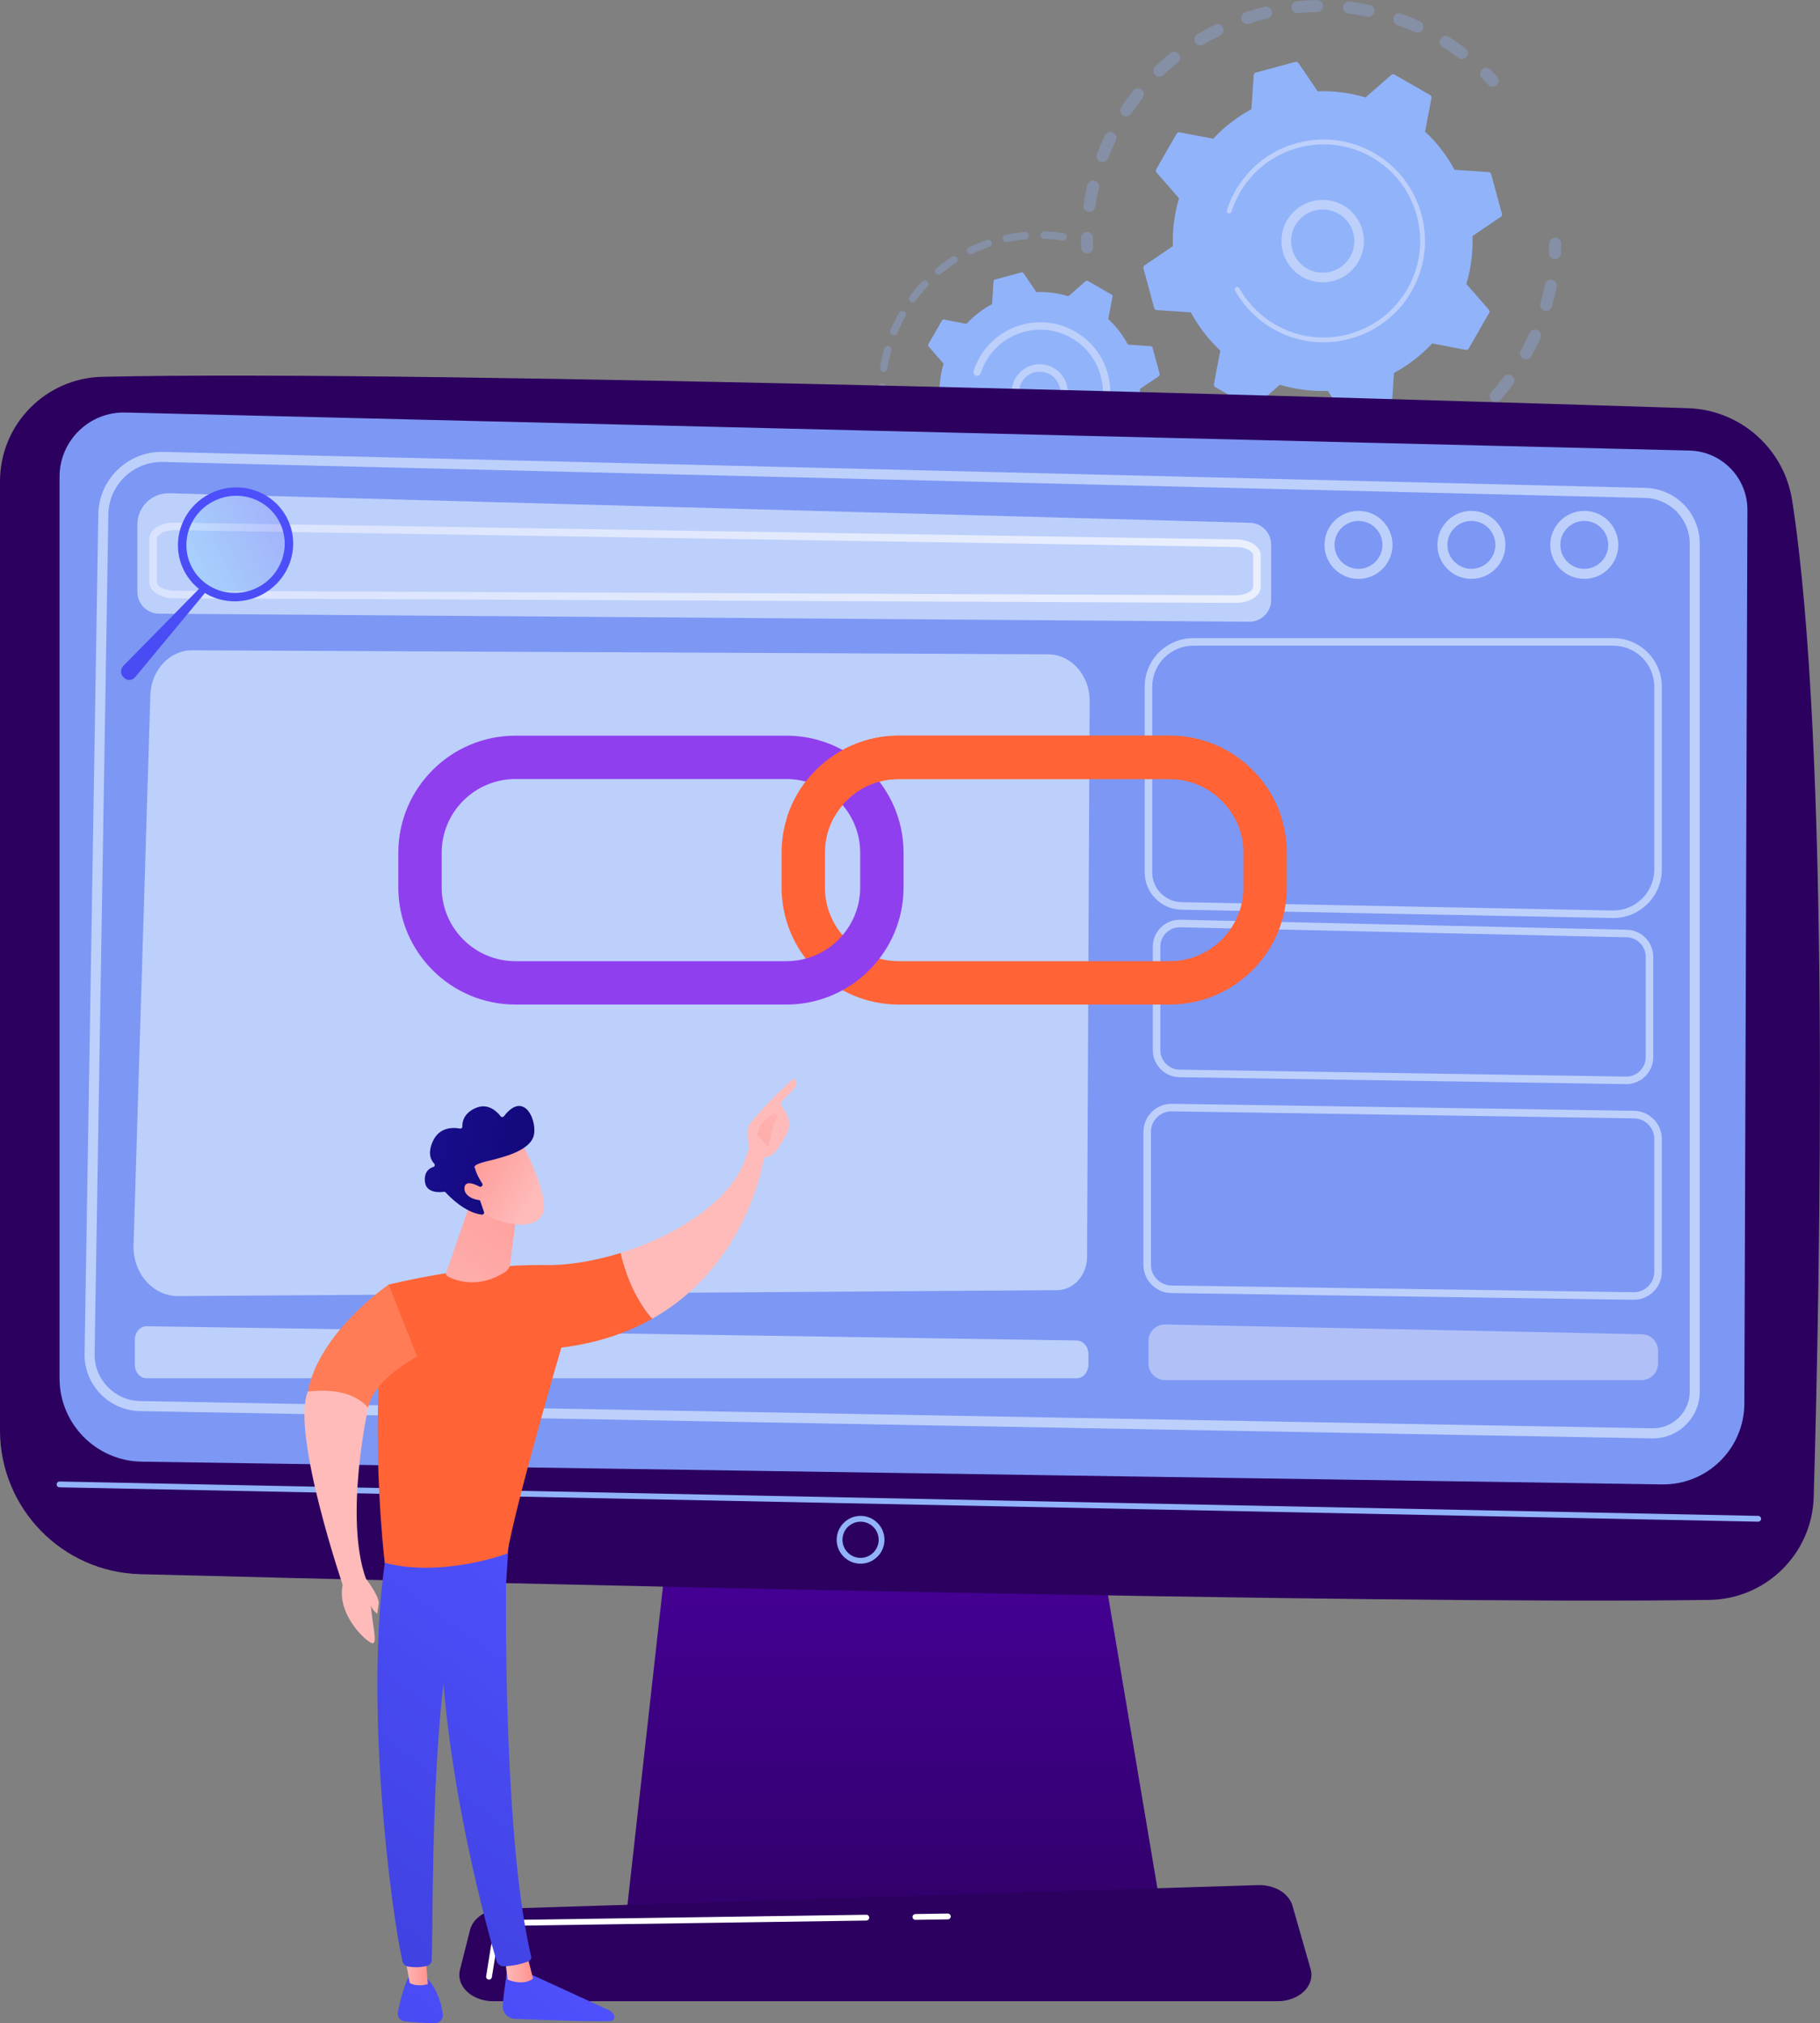 <svg xmlns="http://www.w3.org/2000/svg" width="2462" height="2737" viewBox="0 0 2462 2737" fill="none"><rect x="0" y="0" width="2462" height="2737" fill="#808080" stroke="none"/><g opacity="0.3"><path d="M1570.41 556.11C1573.39 552.749 1578.53 552.445 1581.89 555.428C1588.42 561.222 1595.3 566.82 1602.33 572.065C1605.89 574.719 1606.65 579.727 1604.08 583.32C1604.05 583.363 1604.02 583.405 1603.99 583.449C1601.3 587.05 1596.21 587.791 1592.6 585.105C1585.2 579.584 1577.96 573.692 1571.09 567.591C1567.95 564.803 1567.48 560.122 1569.87 556.78C1570.04 556.55 1570.22 556.325 1570.41 556.11ZM1638.31 595.245C1645.99 599.48 1653.93 603.427 1661.9 606.978C1666 608.804 1667.85 613.613 1666.02 617.717C1664.17 621.83 1659.38 623.665 1655.28 621.837C1646.89 618.101 1638.54 613.948 1630.46 609.493C1626.53 607.324 1625.1 602.375 1627.26 598.441C1627.42 598.155 1627.59 597.882 1627.78 597.624C1630.15 594.319 1634.67 593.233 1638.31 595.245ZM1702.1 621.622C1710.5 624.035 1719.12 626.112 1727.7 627.794C1732.11 628.658 1734.98 632.933 1734.12 637.341C1733.25 641.744 1728.98 644.62 1724.57 643.759C1715.53 641.987 1706.46 639.8 1697.61 637.259C1693.29 636.02 1690.8 631.514 1692.03 627.196C1692.3 626.276 1692.71 625.438 1693.24 624.702C1695.19 621.984 1698.7 620.647 1702.1 621.622ZM1770.18 633.072C1778.92 633.546 1787.79 633.644 1796.53 633.368C1801.02 633.227 1804.78 636.753 1804.92 641.241C1805.06 645.731 1801.53 649.482 1797.04 649.628C1787.84 649.918 1778.51 649.813 1769.3 649.318C1764.82 649.075 1761.38 645.242 1761.62 640.757C1761.71 639.152 1762.25 637.681 1763.13 636.464C1764.69 634.28 1767.3 632.918 1770.18 633.072ZM1839.12 629.068C1847.72 627.591 1856.39 625.726 1864.88 623.518C1869.23 622.389 1873.67 624.998 1874.8 629.345C1875.93 633.695 1873.32 638.136 1868.97 639.262C1860.05 641.583 1850.92 643.547 1841.86 645.1C1837.44 645.86 1833.23 642.887 1832.47 638.458C1832.09 636.227 1832.66 634.052 1833.88 632.346C1835.08 630.669 1836.92 629.445 1839.12 629.068ZM1905.45 609.912C1913.53 606.564 1921.57 602.826 1929.34 598.803C1933.33 596.738 1938.24 598.298 1940.3 602.285C1942.37 606.275 1940.81 611.182 1936.82 613.25C1928.64 617.485 1920.18 621.418 1911.67 624.942C1907.52 626.66 1902.77 624.691 1901.05 620.54C1899.93 617.844 1900.37 614.893 1901.95 612.683C1902.81 611.491 1903.99 610.514 1905.45 609.912ZM2099.48 378.43C2103.89 379.3 2106.76 383.579 2105.89 387.987C2104.1 397.015 2101.9 406.088 2099.33 414.95C2098.09 419.266 2093.58 421.753 2089.26 420.504C2084.95 419.258 2082.46 414.748 2083.71 410.433C2086.14 402.018 2088.23 393.403 2089.93 384.83C2090.16 383.654 2090.63 382.589 2091.29 381.673C2093.09 379.16 2096.25 377.79 2099.48 378.43ZM1965.85 576.549C1972.98 571.49 1979.97 566.06 1986.64 560.406C1990.07 557.502 1995.21 557.926 1998.11 561.353C2001.02 564.782 2000.57 569.898 1997.16 572.818C1990.14 578.77 1982.77 584.49 1975.26 589.817C1971.59 592.416 1966.52 591.553 1963.92 587.889C1961.85 584.983 1961.97 581.187 1963.94 578.445C1964.45 577.73 1965.09 577.088 1965.85 576.549ZM2079.73 446.513C2083.83 448.348 2085.66 453.161 2083.83 457.262C2080.07 465.659 2075.89 474.006 2071.43 482.071C2069.27 486.014 2064.3 487.42 2060.37 485.246C2056.44 483.07 2055.02 478.12 2057.19 474.189C2061.44 466.525 2065.41 458.593 2068.98 450.611C2069.21 450.102 2069.48 449.629 2069.8 449.193C2072 446.114 2076.14 444.905 2079.73 446.513ZM2017.26 530.534C2023.08 524.011 2028.69 517.151 2033.94 510.141C2036.63 506.543 2041.73 505.811 2045.32 508.504C2048.87 511.162 2049.63 516.162 2047.06 519.749C2047.03 519.796 2046.99 519.843 2046.96 519.888C2041.43 527.27 2035.53 534.493 2029.41 541.359C2026.42 544.711 2021.28 545.007 2017.92 542.018C2014.79 539.227 2014.33 534.554 2016.72 531.217C2016.89 530.983 2017.07 530.755 2017.26 530.534Z" fill="#91B3FA"></path><path d="M2097.25 324.872C2096.32 326.174 2095.76 327.764 2095.74 329.488C2095.68 333.682 2095.53 337.943 2095.3 342.157C2095.06 346.641 2098.49 350.479 2102.98 350.723C2107.46 350.97 2111.31 347.534 2111.54 343.045C2111.79 338.613 2111.94 334.132 2112 329.718C2112.07 325.227 2108.48 321.533 2103.99 321.47C2101.22 321.43 2098.75 322.779 2097.25 324.872Z" fill="#91B3FA"></path></g><g opacity="0.3"><path d="M2003.63 95.236C2001.34 98.427 2001.64 102.894 2004.52 105.746C2007.5 108.696 2010.47 111.759 2013.34 114.848C2016.4 118.139 2021.55 118.326 2024.84 115.267C2028.14 112.195 2028.32 107.06 2025.26 103.771C2022.23 100.519 2019.11 97.293 2015.97 94.186C2012.78 91.025 2007.63 91.051 2004.47 94.242C2004.16 94.555 2003.88 94.889 2003.63 95.236Z" fill="#91B3FA"></path><path d="M1532.84 122.602C1535.63 119.083 1540.75 118.493 1544.27 121.287C1547.79 124.079 1548.37 129.187 1545.59 132.714C1540.27 139.414 1535.16 146.445 1530.33 153.688C1527.86 157.416 1522.78 158.434 1519.05 155.942C1515.31 153.45 1514.3 148.4 1516.79 144.661C1518.88 141.523 1521.02 138.431 1523.2 135.389C1526.31 131.048 1529.55 126.745 1532.84 122.602ZM1505.63 179.366C1509.67 181.329 1511.35 186.196 1509.39 190.235C1505.62 197.993 1502.14 205.992 1499.04 214.013C1497.44 218.204 1492.71 220.29 1488.52 218.672C1484.33 217.055 1482.25 212.345 1483.87 208.156C1487.13 199.71 1490.79 191.288 1494.76 183.127C1494.97 182.704 1495.2 182.305 1495.47 181.936C1497.73 178.773 1502.01 177.608 1505.63 179.366ZM1562.71 89.847C1569.25 83.593 1576.14 77.532 1583.21 71.837C1586.71 69.018 1591.83 69.568 1594.65 73.066C1597.47 76.563 1596.91 81.679 1593.42 84.504C1586.71 89.912 1580.16 95.665 1573.95 101.605C1570.7 104.709 1565.55 104.595 1562.45 101.347C1559.7 98.475 1559.48 94.114 1561.71 90.996C1562 90.591 1562.33 90.205 1562.71 89.847ZM1480.55 244.462C1484.92 245.49 1487.64 249.869 1486.61 254.241C1484.63 262.623 1483 271.19 1481.74 279.702C1481.09 284.15 1476.96 287.218 1472.51 286.561C1468.07 285.906 1465 281.773 1465.65 277.33C1466.97 268.365 1468.7 259.343 1470.77 250.517C1471.02 249.451 1471.47 248.482 1472.07 247.642C1473.93 245.044 1477.25 243.685 1480.55 244.462ZM1619.52 46.478C1627.28 41.819 1635.34 37.427 1643.48 33.423C1647.51 31.441 1652.39 33.101 1654.37 37.131C1656.35 41.164 1654.69 46.038 1650.66 48.02C1642.92 51.825 1635.27 55.996 1627.91 60.421C1624.05 62.735 1619.06 61.49 1616.74 57.639C1615.02 54.77 1615.27 51.265 1617.1 48.708C1617.73 47.832 1618.54 47.067 1619.52 46.478ZM1684.48 16.621C1693.08 13.762 1701.9 11.233 1710.7 9.103C1715.07 8.048 1719.47 10.73 1720.52 15.097C1721.58 19.47 1718.9 23.864 1714.53 24.915C1706.17 26.939 1697.78 29.342 1689.61 32.058C1685.34 33.475 1680.74 31.167 1679.32 26.904C1678.47 24.335 1678.97 21.642 1680.44 19.598C1681.4 18.249 1682.78 17.183 1684.48 16.621ZM1754.4 1.628C1763.42 0.71 1772.59 0.163 1781.64 0.001C1786.13 -0.079 1789.83 3.497 1789.91 7.988C1790 12.486 1786.42 16.186 1781.93 16.266C1773.33 16.418 1764.62 16.94 1756.04 17.813C1751.57 18.268 1747.58 15.013 1747.13 10.545C1746.92 8.492 1747.49 6.541 1748.6 4.986C1749.92 3.155 1751.98 1.874 1754.4 1.628ZM1825.92 2.244C1834.93 3.321 1843.99 4.796 1852.87 6.629C1857.27 7.537 1860.1 11.84 1859.19 16.241C1858.28 20.633 1853.97 23.468 1849.58 22.559C1841.15 20.819 1832.54 19.419 1823.99 18.396C1819.53 17.862 1816.34 13.815 1816.88 9.355C1817.05 7.946 1817.57 6.666 1818.34 5.589C1820.01 3.256 1822.87 1.88 1825.92 2.244ZM1895.6 18.571C1904.12 21.599 1912.63 25.034 1920.9 28.779C1924.99 30.634 1926.8 35.456 1924.95 39.547C1923.09 43.625 1918.27 45.452 1914.18 43.597C1906.33 40.038 1898.25 36.778 1890.15 33.899C1885.92 32.397 1883.7 27.745 1885.21 23.513C1885.47 22.776 1885.83 22.099 1886.26 21.493C1888.32 18.621 1892.1 17.329 1895.6 18.571ZM1959.92 49.765C1965.57 53.311 1971.18 57.076 1976.59 60.953C1978.55 62.358 1980.48 63.778 1982.4 65.218C1986 67.912 1986.83 73.018 1984.03 76.604C1981.34 80.199 1976.24 80.928 1972.64 78.232C1970.82 76.865 1968.97 75.511 1967.11 74.177C1961.97 70.491 1956.64 66.913 1951.27 63.541C1947.47 61.153 1946.32 56.132 1948.71 52.328C1948.8 52.186 1948.89 52.045 1948.99 51.909C1951.47 48.442 1956.26 47.465 1959.92 49.765Z" fill="#91B3FA"></path><path d="M1463.72 317.087C1462.78 318.402 1462.22 320.007 1462.2 321.744C1462.16 326.148 1462.22 330.635 1462.36 335.082C1462.5 339.573 1466.26 343.095 1470.75 342.95C1475.24 342.804 1478.77 339.053 1478.62 334.559C1478.48 330.335 1478.43 326.072 1478.47 321.891C1478.51 317.401 1474.91 313.725 1470.41 313.684C1467.66 313.661 1465.21 315.007 1463.72 317.087Z" fill="#91B3FA"></path></g><path d="M1561.32 416.679C1561.75 418.245 1563.12 419.368 1564.74 419.477L1610.9 422.594C1621.16 441.611 1634.53 459.129 1650.78 474.3L1642.11 519.719C1641.81 521.312 1642.55 522.923 1643.95 523.73L1692.1 551.342C1693.5 552.15 1695.27 551.975 1696.49 550.908L1731.31 520.488C1752.62 526.86 1774.49 529.552 1796.08 528.805L1822.08 567.078C1823 568.419 1824.66 569.035 1826.22 568.611L1879.79 554.094C1881.36 553.67 1882.48 552.299 1882.59 550.68L1885.7 504.516C1904.72 494.257 1922.24 480.892 1937.41 464.633L1982.83 473.306C1984.42 473.61 1986.03 472.871 1986.84 471.463L2014.45 423.319C2015.26 421.912 2015.09 420.148 2014.02 418.927L1983.6 384.102C1989.97 362.798 1992.66 340.928 1991.91 319.333L2030.19 293.333C2031.53 292.422 2032.15 290.76 2031.72 289.194L2017.2 235.626C2016.78 234.061 2015.41 232.937 2013.79 232.828L1967.63 229.712C1957.37 210.694 1944 193.177 1927.74 178.006L1936.42 132.587C1936.72 130.994 1935.98 129.383 1934.58 128.576L1886.43 100.963C1885.02 100.156 1883.26 100.331 1882.04 101.398L1847.21 131.818C1825.91 125.446 1804.04 122.754 1782.45 123.501L1756.45 85.228C1755.53 83.886 1753.87 83.271 1752.31 83.695L1698.74 98.213C1697.17 98.637 1696.05 100.008 1695.94 101.626L1692.83 147.791C1673.81 158.05 1656.29 171.416 1641.12 187.673L1595.7 179C1594.11 178.697 1592.5 179.436 1591.69 180.843L1564.08 228.987C1563.27 230.394 1563.44 232.158 1564.51 233.379L1594.93 268.203C1588.56 289.507 1585.87 311.377 1586.62 332.972L1548.34 358.972C1547 359.883 1546.38 361.546 1546.81 363.111L1561.32 416.679Z" fill="#91B3FA"></path><path d="M1749.14 287.396C1770.51 265.271 1805.89 264.654 1828.02 286.026C1838.74 296.378 1844.79 310.285 1845.05 325.184C1845.31 340.08 1839.75 354.19 1829.39 364.908C1808.02 387.033 1772.64 387.65 1750.51 366.278C1730.38 346.835 1728.05 315.794 1743.89 293.688C1745.46 291.497 1747.21 289.391 1749.14 287.396ZM1832.03 325.409C1831.83 313.985 1827.2 303.324 1818.98 295.385C1802.02 279.002 1774.88 279.472 1758.5 296.437C1742.1 313.401 1742.59 340.534 1759.55 356.92C1776.51 373.303 1803.65 372.833 1820.03 355.869C1821.52 354.33 1822.87 352.703 1824.09 350.996C1829.41 343.581 1832.19 334.694 1832.03 325.409Z" fill="#BDD0FB"></path><path d="M1679.06 245.835C1676.34 249.632 1673.79 253.587 1671.43 257.694C1670.69 258.986 1669.97 260.291 1669.27 261.607C1665.82 268.096 1662.89 274.85 1660.53 281.763C1660.5 281.857 1660.47 281.951 1660.44 282.045C1660.35 282.313 1660.26 282.58 1660.17 282.85C1659.99 283.372 1659.83 283.896 1659.66 284.419C1659.22 285.796 1659.74 287.25 1660.86 288.051C1661.13 288.245 1661.44 288.401 1661.77 288.507C1663.48 289.053 1665.31 288.102 1665.86 286.394C1668.66 277.584 1672.44 269.018 1677.08 260.933C1700.11 220.764 1741.38 197.462 1784.53 195.444C1808.52 194.319 1833.1 199.782 1855.44 212.596C1859.35 214.842 1863.13 217.27 1866.75 219.865C1891.12 237.329 1908.59 262.434 1916.54 291.761C1925.67 325.448 1921.14 360.675 1903.77 390.95C1867.9 453.473 1787.91 475.132 1725.42 439.287C1721.56 437.077 1717.84 434.68 1714.25 432.108C1698.71 420.967 1685.77 406.549 1676.43 389.842C1676.19 389.41 1675.86 389.056 1675.48 388.786C1674.49 388.075 1673.14 387.954 1672 388.591C1670.43 389.474 1669.87 391.448 1670.75 393.02C1680.56 410.559 1694.14 425.699 1710.46 437.395C1714.22 440.094 1718.13 442.61 1722.18 444.931C1787.79 482.566 1871.8 459.78 1909.42 394.188C1927.65 362.404 1932.41 325.424 1922.82 290.059C1914.48 259.27 1896.13 232.916 1870.55 214.581C1866.75 211.857 1862.79 209.309 1858.68 206.95C1826.89 188.72 1789.91 183.959 1754.55 193.543C1723.75 201.889 1697.39 220.245 1679.06 245.835Z" fill="#BDD0FB"></path><g opacity="0.3"><path d="M1233.97 657.573C1232.7 659.34 1232.69 661.793 1234.1 663.592C1236.72 666.952 1239.49 670.279 1242.32 673.478C1244.15 675.557 1247.32 675.754 1249.41 673.917C1251.5 672.086 1251.68 668.905 1249.85 666.826C1247.15 663.778 1244.52 660.607 1242.01 657.401C1240.3 655.216 1237.15 654.831 1234.96 656.537C1234.57 656.842 1234.24 657.192 1233.97 657.573Z" fill="#91B3FA"></path><path d="M1260.79 685.299C1262.63 683.221 1265.8 683.023 1267.88 684.861C1273.13 689.495 1278.68 693.914 1284.37 697.991C1285.57 698.851 1286.78 699.7 1288.01 700.54C1290.3 702.108 1290.88 705.235 1289.31 707.524C1287.75 709.629 1284.62 710.395 1282.33 708.828C1281.04 707.948 1279.77 707.059 1278.52 706.159C1272.55 701.884 1266.73 697.251 1261.23 692.39C1259.28 690.671 1258.98 687.773 1260.47 685.704C1260.57 685.566 1260.68 685.432 1260.79 685.299ZM1309.9 713.653C1317.43 717.564 1325.28 721.045 1333.21 723.994C1335.82 724.962 1337.14 727.85 1336.17 730.453C1335.21 733.039 1332.32 734.38 1329.71 733.412C1321.4 730.322 1313.17 726.674 1305.27 722.571C1302.81 721.292 1301.85 718.26 1303.12 715.795C1303.24 715.58 1303.37 715.374 1303.5 715.18C1304.94 713.182 1307.65 712.489 1309.9 713.653ZM1357.64 731.373C1365.89 733.317 1374.35 734.76 1382.79 735.668C1385.55 735.965 1387.54 738.443 1387.25 741.199C1386.95 743.966 1384.48 745.956 1381.71 745.658C1372.87 744.708 1363.99 743.189 1355.34 741.154C1352.64 740.517 1350.96 737.812 1351.6 735.112C1351.75 734.455 1352.03 733.857 1352.4 733.339C1353.55 731.734 1355.6 730.894 1357.64 731.373ZM1408.28 736.821C1416.77 736.681 1425.33 736.012 1433.7 734.831C1436.46 734.445 1439 736.359 1439.38 739.106C1439.76 741.847 1437.86 744.393 1435.11 744.782C1426.32 746.02 1417.35 746.721 1408.44 746.868C1405.67 746.915 1403.38 744.699 1403.33 741.926C1403.32 740.808 1403.67 739.769 1404.27 738.923C1405.17 737.673 1406.62 736.849 1408.28 736.821ZM1458.71 729.742C1466.91 727.543 1475.04 724.815 1482.89 721.637C1485.46 720.596 1488.39 721.838 1489.44 724.41C1490.48 726.982 1489.24 729.913 1486.66 730.951C1478.43 734.283 1469.9 737.14 1461.32 739.449C1458.64 740.166 1455.88 738.578 1455.16 735.9C1454.76 734.386 1455.08 732.848 1455.93 731.668C1456.58 730.757 1457.54 730.057 1458.71 729.742ZM1505.9 710.636C1513.3 706.513 1520.52 701.889 1527.35 696.888C1529.59 695.249 1532.73 695.735 1534.37 697.973C1536.01 700.211 1535.53 703.345 1533.29 704.996C1526.13 710.24 1518.55 715.091 1510.78 719.416C1508.36 720.762 1505.3 719.893 1503.95 717.47C1502.97 715.715 1503.16 713.627 1504.26 712.097C1504.67 711.514 1505.22 711.008 1505.9 710.636ZM1546.96 680.581C1553.11 674.785 1558.98 668.524 1564.4 661.969C1566.17 659.834 1569.33 659.534 1571.47 661.304C1573.61 663.07 1573.88 666.209 1572.14 668.38C1566.45 675.247 1560.3 681.812 1553.85 687.892C1551.83 689.794 1548.65 689.7 1546.75 687.682C1545.07 685.907 1544.95 683.229 1546.32 681.315C1546.5 681.056 1546.72 680.809 1546.96 680.581ZM1598.51 616.68C1601.02 617.877 1602.07 620.873 1600.88 623.378C1597.56 630.308 1593.82 637.176 1589.75 643.773C1589.13 644.779 1588.51 645.771 1587.88 646.761C1586.46 649.13 1583.27 649.782 1580.94 648.279C1578.6 646.782 1577.92 643.677 1579.41 641.338C1580.01 640.413 1580.6 639.478 1581.18 638.518C1585.08 632.205 1588.65 625.654 1591.81 619.046C1591.94 618.773 1592.09 618.518 1592.26 618.282C1593.66 616.337 1596.28 615.614 1598.51 616.68Z" fill="#91B3FA"></path></g><g opacity="0.3"><path d="M1230.45 401.074C1235.64 394.023 1241.31 387.231 1247.29 380.877C1249.2 378.861 1252.38 378.763 1254.4 380.667C1256.42 382.571 1256.48 385.746 1254.61 387.77C1248.9 393.826 1243.49 400.307 1238.54 407.034C1236.9 409.269 1233.75 409.745 1231.52 408.101C1229.3 406.468 1228.81 403.36 1230.41 401.13C1230.42 401.112 1230.44 401.092 1230.45 401.074ZM1223 421.266C1225.41 422.631 1226.26 425.697 1224.9 428.11C1220.79 435.376 1217.08 442.962 1213.87 450.663C1212.81 453.206 1209.87 454.437 1207.3 453.366C1204.74 452.3 1203.53 449.362 1204.6 446.798C1207.96 438.729 1211.84 430.777 1216.15 423.165C1216.24 423.004 1216.34 422.853 1216.44 422.705C1217.92 420.648 1220.74 419.988 1223 421.266ZM1266.48 362.864C1273.23 357.274 1280.37 352.047 1287.71 347.332C1290.05 345.833 1293.16 346.512 1294.66 348.845C1296.16 351.179 1295.48 354.275 1293.15 355.787C1286.14 360.284 1279.33 365.268 1272.89 370.599C1270.75 372.369 1267.59 372.071 1265.82 369.939C1264.33 368.142 1264.3 365.619 1265.6 363.808C1265.85 363.465 1266.14 363.147 1266.48 362.864ZM1202.18 468.185C1204.85 468.929 1206.41 471.701 1205.67 474.374C1203.42 482.413 1201.66 490.667 1200.41 498.914C1200 501.653 1197.44 503.543 1194.7 503.133C1191.95 502.718 1190.06 500.159 1190.48 497.415C1191.78 488.767 1193.64 480.106 1195.99 471.676C1196.15 471.093 1196.41 470.564 1196.74 470.099C1197.94 468.432 1200.09 467.604 1202.18 468.185ZM1310.66 334.505C1318.54 330.71 1326.73 327.358 1335.01 324.539C1337.63 323.645 1340.49 325.051 1341.38 327.677C1342.28 330.304 1340.88 333.16 1338.24 334.053C1330.35 336.738 1322.54 339.936 1315.03 343.559C1312.53 344.763 1309.53 343.715 1308.32 341.212C1307.49 339.501 1307.73 337.548 1308.76 336.102C1309.24 335.442 1309.88 334.884 1310.66 334.505ZM1360.37 317.57C1368.94 315.768 1377.69 314.471 1386.39 313.712C1389.15 313.471 1391.59 315.514 1391.83 318.278C1392.07 321.039 1390.03 323.479 1387.26 323.72C1378.97 324.445 1370.61 325.684 1362.44 327.404C1359.72 327.976 1357.06 326.236 1356.49 323.521C1356.18 322.087 1356.53 320.666 1357.32 319.559C1358.02 318.573 1359.09 317.839 1360.37 317.57ZM1412.7 313.022C1421.46 313.322 1430.28 314.166 1438.9 315.523C1441.64 315.956 1443.51 318.527 1443.08 321.268C1442.65 324.008 1440.08 325.877 1437.34 325.45C1429.11 324.153 1420.71 323.35 1412.36 323.068C1409.58 322.972 1407.41 320.647 1407.51 317.874C1407.54 316.844 1407.89 315.901 1408.44 315.124C1409.39 313.803 1410.95 312.963 1412.7 313.022Z" fill="#91B3FA"></path><path d="M1189.07 521.079C1188.51 521.867 1188.16 522.825 1188.13 523.867C1188.02 528.165 1188.03 532.486 1188.17 536.711C1188.26 539.483 1190.58 541.661 1193.35 541.572C1196.12 541.475 1198.29 539.161 1198.21 536.388C1198.08 532.359 1198.07 528.236 1198.18 524.134C1198.25 521.36 1196.06 519.051 1193.29 518.978C1191.56 518.935 1190.01 519.769 1189.07 521.079Z" fill="#91B3FA"></path></g><path d="M1253.97 591.328C1254.26 592.376 1255.17 593.128 1256.26 593.201L1287.15 595.287C1294.01 608.013 1302.96 619.734 1313.84 629.886L1308.03 660.279C1307.83 661.345 1308.33 662.423 1309.27 662.963L1341.48 681.439C1342.42 681.98 1343.6 681.863 1344.42 681.149L1367.72 660.793C1381.98 665.057 1396.61 666.859 1411.06 666.359L1428.46 691.969C1429.07 692.867 1430.18 693.278 1431.23 692.995L1467.08 683.281C1468.12 682.997 1468.88 682.08 1468.95 680.997L1471.04 650.106C1483.76 643.241 1495.48 634.297 1505.64 623.418L1536.03 629.222C1537.09 629.425 1538.17 628.93 1538.71 627.989L1557.19 595.773C1557.73 594.831 1557.61 593.651 1556.9 592.834L1536.54 569.53C1540.81 555.274 1542.61 540.64 1542.11 526.19L1567.72 508.792C1568.62 508.182 1569.03 507.07 1568.75 506.023L1559.03 470.178C1558.75 469.131 1557.83 468.379 1556.75 468.306L1525.86 466.22C1518.99 453.494 1510.05 441.772 1499.17 431.62L1504.97 401.227C1505.18 400.161 1504.68 399.084 1503.74 398.543L1471.52 380.066C1470.58 379.526 1469.4 379.643 1468.58 380.357L1445.28 400.713C1431.03 396.449 1416.39 394.648 1401.94 395.148L1384.54 369.537C1383.93 368.639 1382.82 368.227 1381.77 368.511L1345.93 378.225C1344.88 378.509 1344.13 379.426 1344.05 380.509L1341.97 411.4C1329.24 418.265 1317.52 427.209 1307.37 438.088L1276.98 432.284C1275.91 432.081 1274.83 432.576 1274.29 433.517L1255.82 465.733C1255.28 466.674 1255.39 467.855 1256.11 468.672L1276.46 491.975C1272.2 506.231 1270.4 520.865 1270.9 535.316L1245.29 552.714C1244.39 553.323 1243.98 554.436 1244.26 555.483L1253.97 591.328Z" fill="#91B3FA"></path><path d="M1379.17 504.354C1386.22 497.049 1395.69 492.931 1405.84 492.756C1415.99 492.578 1425.6 496.364 1432.9 503.418C1447.97 517.973 1448.38 542.036 1433.83 557.153C1419.27 572.222 1395.17 572.639 1380.1 558.085C1372.8 551.034 1368.68 541.561 1368.51 531.413C1368.36 523.163 1370.84 515.269 1375.56 508.681C1376.64 507.166 1377.85 505.719 1379.17 504.354ZM1425.92 510.646C1420.55 505.457 1413.48 502.671 1406.01 502.801C1398.55 502.931 1391.58 505.962 1386.39 511.332C1381.21 516.71 1378.42 523.772 1378.55 531.24C1378.68 538.703 1381.71 545.672 1387.08 550.857C1398.17 561.564 1415.9 561.257 1426.61 550.174C1427.57 549.172 1428.45 548.119 1429.24 547.02C1437.17 535.943 1436.01 520.385 1425.92 510.646Z" fill="#BDD0FB"></path><path d="M1330.39 475.43C1328.54 478.014 1326.8 480.713 1325.18 483.526C1321.98 489.114 1319.33 495.033 1317.33 501.136C1317.24 501.411 1317.15 501.686 1317.06 501.961C1316.38 504.088 1317.2 506.332 1318.92 507.569C1319.34 507.869 1319.81 508.109 1320.33 508.273C1322.97 509.116 1325.78 507.646 1326.63 505.01C1328.45 499.294 1330.9 493.75 1333.9 488.529L1333.9 488.527C1334.06 488.24 1334.23 487.954 1334.4 487.671C1341.61 475.378 1351.6 465.348 1363.5 458.185C1369.95 454.297 1376.97 451.257 1384.41 449.168C1384.47 449.151 1384.53 449.134 1384.59 449.117C1384.78 449.067 1384.96 449.014 1385.15 448.965C1406.95 443.057 1429.76 445.991 1449.36 457.233C1451.9 458.686 1454.34 460.257 1456.68 461.937C1472.46 473.243 1483.77 489.496 1488.92 508.483C1494.83 530.292 1491.89 553.094 1480.65 572.691C1469.41 592.273 1451.2 606.339 1429.4 612.253C1407.59 618.162 1384.79 615.227 1365.19 603.985C1362.69 602.557 1360.28 601.003 1357.96 599.34C1347.89 592.126 1339.52 582.794 1333.47 571.979C1333.1 571.313 1332.6 570.764 1332.02 570.349C1330.49 569.252 1328.39 569.065 1326.64 570.047C1324.22 571.408 1323.35 574.46 1324.71 576.887C1331.48 588.987 1340.84 599.432 1352.1 607.502C1354.7 609.365 1357.4 611.101 1360.18 612.701C1382.12 625.279 1407.63 628.563 1432.03 621.95C1456.42 615.336 1476.8 599.64 1489.36 577.693C1501.94 555.766 1505.23 530.255 1498.61 505.854C1492.86 484.612 1480.2 466.43 1462.55 453.781C1459.93 451.904 1457.2 450.144 1454.36 448.517C1411.91 424.17 1358.3 436.47 1330.39 475.43Z" fill="#BDD0FB"></path><path d="M909.552 2032.17L847.059 2592.64H1572.1L1477.66 2032.17H909.552Z" fill="url(#paint0_linear_861_3839)"></path><path d="M1728.27 2707.31H667.126C638.298 2707.31 616.649 2686.79 622.223 2664.75L635.839 2610.9C639.934 2594.7 657.75 2582.81 678.911 2582.15L1701.89 2550.23C1724 2549.54 1743.57 2561.28 1748.39 2578.11L1772.94 2663.88C1779.31 2686.16 1757.56 2707.31 1728.27 2707.31Z" fill="#2C005F"></path><path d="M0 651.28V1934.91C0 2040.51 84.147 2126.86 189.707 2129.58C658.551 2141.67 1866.12 2170.98 2312.42 2164.4C2389.13 2163.27 2451.27 2101.89 2453.49 2025.2C2462.09 1727 2476.07 1009.92 2424.34 677.003C2413.45 606.895 2354.28 554.47 2283.36 552.201C1890.53 539.634 584.47 499.73 138.37 509.749C61.435 511.478 0 574.324 0 651.28Z" fill="#2C005F"></path><path d="M80.547 645.032V1864.57C80.547 1926.22 130.038 1976.46 191.683 1977.38L2248.22 2008.13C2309.34 2009.04 2359.43 1959.87 2359.66 1898.74L2363.82 690.104C2363.99 646.399 2329.17 610.589 2285.48 609.526L169.672 558.05C120.804 556.861 80.547 596.15 80.547 645.032Z" fill="#7D97F4"></path><path d="M2378.4 2058.58C2378.37 2058.58 2378.34 2058.58 2378.31 2058.58L80.465 2012.07C78.298 2012.02 76.576 2010.23 76.618 2008.06C76.664 2005.89 78.49 2004.18 80.626 2004.21L2378.48 2050.73C2380.64 2050.77 2382.37 2052.57 2382.32 2054.74C2382.28 2056.88 2380.53 2058.58 2378.4 2058.58Z" fill="#91B3FA"></path><path d="M1164.13 2115.39C1146.3 2115.39 1131.8 2100.89 1131.8 2083.06C1131.8 2065.23 1146.3 2050.73 1164.13 2050.73C1181.96 2050.73 1196.46 2065.23 1196.46 2083.06C1196.46 2100.89 1181.96 2115.39 1164.13 2115.39ZM1164.13 2058.58C1150.63 2058.58 1139.65 2069.56 1139.65 2083.06C1139.65 2096.56 1150.63 2107.54 1164.13 2107.54C1177.63 2107.54 1188.61 2096.56 1188.61 2083.06C1188.61 2069.56 1177.63 2058.58 1164.13 2058.58Z" fill="#91B3FA"></path><path d="M1238.36 2597.21C1236.22 2597.21 1234.47 2595.49 1234.43 2593.34C1234.4 2591.17 1236.14 2589.39 1238.31 2589.35L1282.14 2588.71C1284.27 2588.68 1286.1 2590.41 1286.13 2592.58C1286.16 2594.75 1284.42 2596.53 1282.26 2596.57L1238.42 2597.21C1238.4 2597.21 1238.38 2597.21 1238.36 2597.21Z" fill="white"></path><path d="M661.509 2678.09C661.306 2678.09 661.095 2678.08 660.888 2678.04C658.744 2677.7 657.286 2675.69 657.628 2673.54L663.88 2634.38C667.275 2613.1 685.376 2597.44 706.914 2597.12L1171.86 2590.32C1173.94 2590.19 1175.82 2592.02 1175.85 2594.19C1175.88 2596.36 1174.14 2598.15 1171.98 2598.18L707.029 2604.98C689.315 2605.24 674.428 2618.12 671.636 2635.62L665.383 2674.78C665.077 2676.71 663.408 2678.09 661.509 2678.09Z" fill="white"></path><path d="M1837.71 783.138C1812.34 783.138 1791.7 762.5 1791.7 737.131C1791.7 711.762 1812.34 691.121 1837.71 691.121C1863.08 691.121 1883.72 711.762 1883.72 737.131C1883.72 762.5 1863.08 783.138 1837.71 783.138ZM1837.71 704.718C1819.84 704.718 1805.3 719.258 1805.3 737.131C1805.3 755.001 1819.84 769.541 1837.71 769.541C1855.58 769.541 1870.12 755.001 1870.12 737.131C1870.12 719.258 1855.58 704.718 1837.71 704.718Z" fill="#BDD0FB"></path><path d="M1990.42 783.138C1965.05 783.138 1944.41 762.5 1944.41 737.131C1944.41 711.762 1965.05 691.121 1990.42 691.121C2015.79 691.121 2036.43 711.762 2036.43 737.131C2036.43 762.5 2015.79 783.138 1990.42 783.138ZM1990.42 704.718C1972.55 704.718 1958.01 719.258 1958.01 737.131C1958.01 755.001 1972.55 769.541 1990.42 769.541C2008.29 769.541 2022.83 755.001 2022.83 737.131C2022.83 719.258 2008.29 704.718 1990.42 704.718Z" fill="#BDD0FB"></path><path d="M2143.13 783.138C2117.76 783.138 2097.12 762.5 2097.12 737.131C2097.12 711.762 2117.76 691.121 2143.13 691.121C2168.5 691.121 2189.14 711.762 2189.14 737.131C2189.14 762.5 2168.5 783.138 2143.13 783.138ZM2143.13 704.718C2125.26 704.718 2110.72 719.258 2110.72 737.131C2110.72 755.001 2125.26 769.541 2143.13 769.541C2161 769.541 2175.54 755.001 2175.54 737.131C2175.54 719.258 2161 704.718 2143.13 704.718Z" fill="#BDD0FB"></path><path d="M1430.14 1745.36L241.018 1753.38C206.915 1753.61 179.504 1722.31 180.66 1684.45L203.378 940.358C204.413 906.459 229.538 879.596 260.077 879.739L1417.79 885.161C1449.01 885.307 1474.18 913.535 1474.02 948.21L1470.5 1700.5C1470.38 1725.2 1452.38 1745.21 1430.14 1745.36Z" fill="#BDD0FB"></path><path d="M1456.41 1864.58H198.268C189.491 1864.58 182.375 1856.34 182.375 1846.18V1812.56C182.375 1802.3 189.62 1794.02 198.479 1794.16L1456.62 1813.46C1465.31 1813.6 1472.3 1821.8 1472.3 1831.86V1846.18C1472.3 1856.34 1465.18 1864.58 1456.41 1864.58Z" fill="#BDD0FB"></path><path d="M2235.93 1945.87C2235.53 1945.87 2235.14 1945.86 2234.75 1945.86L189.348 1908.98C147.335 1908.22 113.713 1873.42 114.401 1831.41L132.981 695.744C133.359 672.702 142.724 651.218 159.349 635.257C175.974 619.293 197.837 610.695 220.862 611.369L2225.44 660.028C2266.89 661.034 2299.36 694.3 2299.36 735.762V1882.4C2299.36 1899.57 2292.61 1915.65 2280.36 1927.68C2268.39 1939.43 2252.65 1945.87 2235.93 1945.87ZM218.732 624.941C200.006 624.941 182.322 632.048 168.765 645.065C154.773 658.5 146.895 676.578 146.577 695.972L127.997 1831.64C127.433 1866.16 155.062 1894.76 189.593 1895.39L2234.99 1932.26C2248.37 1932.53 2261.21 1927.43 2270.83 1917.98C2280.46 1908.53 2285.76 1895.89 2285.76 1882.4V735.763C2285.76 701.743 2259.12 674.446 2225.1 673.62L220.528 624.961C219.931 624.947 219.33 624.941 218.732 624.941Z" fill="#BDD0FB"></path><path d="M2182.32 1241.93H2182.23L1597.86 1230.64C1570.64 1230.11 1548.5 1207.54 1548.5 1180.31V929.007C1548.5 892.767 1577.98 863.285 1614.22 863.285H2182.32C2218.56 863.285 2248.05 892.767 2248.05 929.007V1176.2C2248.05 1212.44 2218.56 1241.93 2182.32 1241.93ZM1614.22 873.482C1583.6 873.482 1558.7 898.389 1558.7 929.006V1180.31C1558.7 1202.02 1576.35 1220.02 1598.06 1220.44L2182.37 1231.73C2212.97 1231.7 2237.85 1206.8 2237.85 1176.2V929.007C2237.85 898.39 2212.94 873.483 2182.32 873.483L1614.22 873.482Z" fill="#BDD0FB"></path><path opacity="0.4" d="M2220.57 1866.98H1575.97C1563.61 1866.98 1553.6 1856.96 1553.6 1844.6V1814.13C1553.6 1801.6 1563.9 1791.51 1576.43 1791.77L2221.03 1804.99C2233.21 1805.24 2242.95 1815.18 2242.95 1827.36V1844.6C2242.95 1856.96 2232.93 1866.98 2220.57 1866.98Z" fill="white"></path><path d="M2209.99 1758.35C2209.8 1758.35 2209.6 1758.35 2209.42 1758.35L1584.28 1749.26C1563.58 1748.95 1546.75 1731.88 1546.75 1711.19V1531.31C1546.75 1521.03 1550.79 1511.4 1558.11 1504.18C1565.29 1497.11 1574.75 1493.23 1584.81 1493.23C1585.01 1493.23 1585.21 1493.23 1585.41 1493.24L2210.55 1502.75C2231.22 1503.07 2248.04 1520.15 2248.04 1540.82V1720.28C2248.04 1730.55 2244.01 1740.18 2236.69 1747.4C2229.51 1754.47 2220.05 1758.35 2209.99 1758.35ZM1584.82 1503.43C1577.45 1503.43 1570.53 1506.27 1565.26 1511.45C1559.9 1516.73 1556.95 1523.78 1556.95 1531.31V1711.19C1556.95 1726.33 1569.27 1738.84 1584.42 1739.06L2209.56 1748.15C2217.06 1748.41 2224.18 1745.41 2229.54 1740.13C2234.89 1734.85 2237.84 1727.8 2237.84 1720.28V1540.83C2237.84 1525.69 2225.53 1513.19 2210.39 1512.95L1585.25 1503.44C1585.11 1503.43 1584.96 1503.43 1584.82 1503.43Z" fill="#BDD0FB"></path><path d="M2199.92 1466.63C2199.72 1466.63 2199.53 1466.63 2199.33 1466.62L1595.42 1457.25C1575.6 1456.94 1559.47 1440.56 1559.47 1420.74V1280.77C1559.47 1270.86 1563.37 1261.59 1570.46 1254.66C1577.54 1247.73 1586.98 1243.97 1596.8 1244.26L2200.71 1257.78C2220.4 1258.22 2236.42 1274.6 2236.42 1294.29V1430.11C2236.42 1439.97 2232.55 1449.21 2225.52 1456.13C2218.63 1462.91 2209.56 1466.63 2199.92 1466.63ZM1595.97 1254.45C1589.06 1254.45 1582.55 1257.1 1577.59 1261.95C1572.48 1266.94 1569.67 1273.62 1569.67 1280.77V1420.73C1569.67 1435.03 1581.29 1446.83 1595.58 1447.06L2199.49 1456.42C2206.54 1456.57 2213.3 1453.85 2218.36 1448.86C2223.43 1443.88 2226.22 1437.21 2226.22 1430.11V1294.29C2226.22 1280.09 2214.67 1268.29 2200.48 1267.97L1596.58 1254.45C1596.38 1254.45 1596.17 1254.45 1595.97 1254.45Z" fill="#BDD0FB"></path><path d="M229.195 667.29L1690.93 707.246C1706.86 707.682 1719.55 720.721 1719.55 736.655V811.677C1719.55 828.01 1706.25 841.216 1689.91 841.095L215.054 830.209C198.892 830.09 185.852 816.954 185.852 800.791V709.462C185.853 685.71 205.452 666.641 229.195 667.29Z" fill="#BDD0FB"></path><path d="M1671.72 815.547C1671.64 815.547 1671.56 815.547 1671.48 815.547L235.607 809.402C216.818 809.319 202.102 799.783 202.102 787.689V728.706C202.102 724.341 203.994 720.171 207.573 716.649C213.9 710.418 224.792 706.82 236.706 706.999L1672.57 729.765C1691.32 730.064 1705.45 739.395 1705.45 751.472V793.837C1705.45 798.162 1703.59 802.299 1700.07 805.801C1693.94 811.912 1683.35 815.547 1671.72 815.547ZM235.856 717.19C227.145 717.19 218.906 719.799 214.723 723.916C213.116 725.499 212.3 727.113 212.3 728.706V787.689C212.3 793.077 222.285 799.144 235.654 799.204L1671.52 805.35C1671.59 805.35 1671.65 805.35 1671.71 805.35C1680.44 805.35 1688.74 802.7 1692.88 798.574C1694.45 797.004 1695.25 795.411 1695.25 793.838V751.473C1695.25 746.201 1685.87 740.176 1672.41 739.964L236.547 717.198C236.314 717.193 236.085 717.19 235.856 717.19Z" fill="url(#paint1_linear_861_3839)"></path><path d="M273.012 792.742L166.858 900.81C162.406 905.342 162.758 912.707 167.623 916.794L168.422 917.465C172.726 921.08 179.151 920.501 182.739 916.174L279.941 798.936L273.012 792.742Z" fill="url(#paint2_linear_861_3839)"></path><path opacity="0.2" d="M382.058 706.169C398.472 740.563 383.384 781.994 348.36 798.709C313.335 815.424 271.636 801.093 255.221 766.7C238.808 732.307 253.895 690.876 288.92 674.161C323.944 657.446 365.644 671.776 382.058 706.169Z" fill="url(#paint3_linear_861_3839)"></path><path d="M285.568 667.139C246.595 685.738 229.807 731.841 248.071 770.111C266.335 808.381 312.735 824.328 351.709 805.728C390.682 787.128 407.47 741.026 389.206 702.756C370.942 664.485 324.541 648.539 285.568 667.139ZM346.851 795.548C313.603 811.416 274.018 797.812 258.437 765.163C242.855 732.515 257.177 693.184 290.426 677.318C323.674 661.45 363.258 675.054 378.839 707.702C394.42 740.351 380.099 779.681 346.851 795.548Z" fill="url(#paint4_linear_861_3839)"></path><path d="M1582.33 1358.97H1215.67C1128.33 1358.97 1057.28 1287.91 1057.28 1200.57V1153.64C1057.28 1066.3 1128.33 995.242 1215.67 995.242H1582.33C1669.67 995.242 1740.73 1066.3 1740.73 1153.64V1200.57C1740.73 1287.91 1669.67 1358.97 1582.33 1358.97ZM1215.67 1053.91C1160.68 1053.91 1115.94 1098.65 1115.94 1153.64V1200.57C1115.94 1255.56 1160.68 1300.3 1215.67 1300.3H1582.33C1637.33 1300.3 1682.06 1255.56 1682.06 1200.57V1153.64C1682.06 1098.65 1637.32 1053.91 1582.33 1053.91H1215.67Z" fill="#FF6336"></path><path d="M1063.88 1358.97H697.217C609.877 1358.97 538.82 1287.91 538.82 1200.57V1153.64C538.82 1066.3 609.877 995.242 697.217 995.242H1063.88C1151.22 995.242 1222.27 1066.3 1222.27 1153.64V1200.57C1222.27 1287.91 1151.22 1358.97 1063.88 1358.97ZM1089.97 1057.37C1081.65 1055.11 1072.9 1053.91 1063.88 1053.91H697.217C642.225 1053.91 597.486 1098.65 597.486 1153.64V1200.57C597.486 1255.56 642.226 1300.3 697.217 1300.3H1063.88C1118.87 1300.3 1163.61 1255.56 1163.61 1200.57V1153.64C1163.61 1107.67 1132.35 1068.87 1089.97 1057.37Z" fill="#903FEE"></path><path d="M1128.51 1105.24C1145.57 1074.65 1178.24 1053.91 1215.67 1053.91H1582.33C1619.77 1053.91 1652.44 1074.65 1669.49 1105.24H1733.16C1712.65 1041.5 1652.8 995.242 1582.33 995.242H1215.67C1145.21 995.242 1085.35 1041.5 1064.85 1105.24H1128.51Z" fill="#FF6336"></path><path d="M1031.57 1566.46C1032.6 1569.74 1020.64 1574.74 1013.6 1561.31C1013.35 1554.87 1009.44 1527.3 1013.28 1522.05C1033.77 1494.12 1073.49 1459.11 1073.49 1459.11C1080.2 1465.74 1074.67 1472.24 1074.67 1472.24L1055.4 1492.31C1059.43 1499.6 1064.35 1505.74 1066.65 1514.55C1068.4 1521.22 1067.33 1528.35 1063.96 1534.42C1060.58 1540.52 1055.96 1548.44 1051.6 1554.64C1043.35 1566.37 1031.57 1566.46 1031.57 1566.46Z" fill="url(#paint5_linear_861_3839)"></path><path d="M1046.98 1505.34L1029.42 1520.22L1023.91 1535.04L1039.56 1552.41C1039.56 1552.41 1044.82 1523 1048.74 1516.64C1052.65 1510.27 1050.62 1507.2 1046.98 1505.34Z" fill="url(#paint6_linear_861_3839)"></path><path d="M686.684 2662.61C686.684 2662.61 682.248 2687.72 680.074 2712.58C679.224 2722.29 686.713 2730.73 696.457 2731.13C729.56 2732.51 800.369 2735.19 825.777 2734.06C829.597 2733.89 832.094 2729.98 830.681 2726.43C829.496 2723.45 827.211 2721.04 824.3 2719.71L707.337 2665.95L686.684 2662.61Z" fill="url(#paint7_linear_861_3839)"></path><path d="M683.047 2647.85L686.611 2677.89C686.611 2677.89 707.1 2687.43 721.092 2676.69L712.607 2643.21L683.047 2647.85Z" fill="url(#paint8_linear_861_3839)"></path><path d="M685.728 2083.16C684.188 2091 677.465 2474.59 718.467 2646.48C719.136 2649.29 717.714 2652.18 715.045 2653.27C708.757 2655.84 696.427 2659.56 681.652 2660.06C677.076 2660.21 672.974 2657.24 671.683 2652.84C659.963 2612.96 603.801 2413.14 596.474 2222.25C588.288 2008.95 596.474 2214.99 596.474 2214.99L601.276 2083.14L685.728 2083.16Z" fill="url(#paint9_linear_861_3839)"></path><path d="M552.134 2675.71C552.134 2675.71 545.073 2688.39 538.237 2722.07C537.003 2728.16 541.254 2733.98 547.432 2734.59C558.362 2735.66 575.19 2737.05 588.668 2736.95C594.882 2736.91 599.731 2731.5 598.982 2725.33C597.489 2713.04 592.837 2692.86 578.469 2677.14L552.134 2675.71Z" fill="url(#paint10_linear_861_3839)"></path><path d="M545.938 2637.08L554.265 2682.5C554.265 2682.5 562.499 2688.63 578.786 2684.19L574.812 2635.31L545.938 2637.08Z" fill="url(#paint11_linear_861_3839)"></path><path d="M523.441 2094.93C489.906 2297.31 530.715 2595.13 544.478 2653.43C545.32 2656.99 548.201 2659.73 551.818 2660.33C557.961 2661.35 568.076 2662.18 578.047 2659.28C581.482 2658.28 583.896 2655.19 584.036 2651.61C585.883 2604.48 582.559 2315.17 613.806 2200.83C615.389 2195.04 618.928 2189.99 623.824 2186.51L684.471 2143.39L689.12 2073.7L523.441 2094.93Z" fill="url(#paint12_linear_861_3839)"></path><path d="M737.118 1711.45C636.622 1709.79 525.736 1737.84 525.736 1737.84C495.78 1912.63 520.497 2114.24 520.497 2114.24C598.299 2134.64 686.064 2101.77 686.064 2101.77C698.995 2028.71 759.328 1823.1 759.328 1823.1C808.43 1817 848.88 1802.84 882.19 1784.11C856.781 1754.65 844.803 1717.18 839.601 1695.02C804.069 1706.07 768.115 1711.96 737.118 1711.45Z" fill="#FF6336"></path><path d="M1033.97 1563.42C1024.09 1551.5 1011.6 1557.14 1011.6 1557.14C996.81 1619.61 919.267 1670.26 839.602 1695.02C844.804 1717.18 856.783 1754.65 882.191 1784.1C1014.4 1709.77 1033.97 1563.42 1033.97 1563.42Z" fill="url(#paint13_linear_861_3839)"></path><path d="M564.283 1835.15L525.737 1737.84C525.737 1737.84 431.868 1801.62 416.43 1882.49C434.167 1883.79 466.442 1888.41 498.033 1904.36C504.975 1866.17 564.283 1835.15 564.283 1835.15Z" fill="#FF7C57"></path><path d="M635.327 1629.86L603.35 1722.34C602.821 1723.87 603.45 1725.57 604.869 1726.35C613.585 1731.17 644.989 1745.1 682.834 1721.11C686.776 1718.61 689.46 1714.53 690.059 1709.9L700.414 1629.86H635.327Z" fill="url(#paint14_linear_861_3839)"></path><path d="M704.906 1544.23C704.906 1544.23 740.02 1610.33 735.519 1637.03C731.018 1663.73 687.5 1661.81 649.499 1640.13L622.945 1568.76L704.906 1544.23Z" fill="url(#paint15_linear_861_3839)"></path><path d="M651.176 1605.08C652.72 1604.39 653.291 1602.5 652.366 1601.09C649.552 1596.79 644.278 1588.02 642.595 1580.35C642.595 1580.35 636.284 1576.31 658.663 1570.95C681.041 1565.59 714.412 1557.28 721.427 1538.23C728.266 1519.66 710.297 1472.95 681.629 1510.17C680.539 1511.58 678.403 1511.61 677.314 1510.2C672.614 1504.08 660.257 1491.38 643.103 1499.08C627.05 1506.28 625.243 1518.05 625.463 1523.98C625.528 1525.72 623.968 1527.08 622.254 1526.75C614.138 1525.2 594.661 1523.87 585.571 1543.85C578.083 1560.31 582.95 1569.62 587.382 1574.18C588.819 1575.66 588.189 1578.09 586.22 1578.69C580.886 1580.32 574 1584.85 574.689 1597.34C575.642 1614.62 594.957 1613.1 600.457 1612.31C601.359 1612.18 602.266 1612.49 602.877 1613.17C607.592 1618.38 628.838 1640.54 651.833 1643.21C653.824 1643.44 655.367 1641.48 654.715 1639.58L644.763 1610.66C644.301 1609.31 644.944 1607.84 646.242 1607.26L651.176 1605.08Z" fill="url(#paint16_linear_861_3839)"></path><path d="M655.174 1609.18C655.174 1609.18 630.174 1592.03 628.347 1606.47C626.52 1620.92 650.861 1627.4 662.916 1622.01L655.174 1609.18Z" fill="url(#paint17_linear_861_3839)"></path><path d="M498.034 1904.35C498.034 1904.35 465.225 2052.37 494.944 2135.58C458.51 2152.47 465.24 2149.29 465.24 2149.29C465.24 2149.29 393.161 1938.69 416.431 1882.48C462.311 1877.62 485.069 1889.94 498.034 1904.35Z" fill="url(#paint18_linear_861_3839)"></path><path d="M494.943 2135.58C494.943 2135.58 513.718 2159.88 512.216 2169.56C510.714 2179.24 510.356 2183.18 510.356 2183.18C510.356 2183.18 500.922 2176.73 501.516 2168.49C502.828 2194.65 511.586 2224.41 503.622 2222.97C495.658 2221.54 454.434 2183.54 463.754 2143.03C484.904 2128.34 490.833 2129.93 494.943 2135.58Z" fill="url(#paint19_linear_861_3839)"></path><defs><linearGradient id="paint0_linear_861_3839" x1="1209.58" y1="2032.17" x2="1209.58" y2="2592.64" gradientUnits="userSpaceOnUse"><stop stop-color="#48009D"></stop><stop offset="1" stop-color="#31006A"></stop></linearGradient><linearGradient id="paint1_linear_861_3839" x1="202.101" y1="761.269" x2="1705.45" y2="761.269" gradientUnits="userSpaceOnUse"><stop stop-color="#DAE3FE"></stop><stop offset="1" stop-color="#E9EFFD"></stop></linearGradient><linearGradient id="paint2_linear_861_3839" x1="415.006" y1="513.961" x2="-120.284" y2="1451.37" gradientUnits="userSpaceOnUse"><stop stop-color="#4F52FF"></stop><stop offset="1" stop-color="#4042E2"></stop></linearGradient><linearGradient id="paint3_linear_861_3839" x1="255.22" y1="766.7" x2="382.057" y2="706.169" gradientUnits="userSpaceOnUse"><stop stop-color="#53D8FF"></stop><stop offset="1" stop-color="#3840F7"></stop></linearGradient><linearGradient id="paint4_linear_861_3839" x1="438.136" y1="527.167" x2="-97.154" y2="1464.58" gradientUnits="userSpaceOnUse"><stop stop-color="#4F52FF"></stop><stop offset="1" stop-color="#4042E2"></stop></linearGradient><linearGradient id="paint5_linear_861_3839" x1="-453.367" y1="-466.029" x2="-777.347" y2="-893.783" gradientUnits="userSpaceOnUse"><stop stop-color="#FEBBBA"></stop><stop offset="1" stop-color="#FF928E"></stop></linearGradient><linearGradient id="paint6_linear_861_3839" x1="1118.84" y1="1472.54" x2="840.417" y2="1680.09" gradientUnits="userSpaceOnUse"><stop stop-color="#FEBBBA"></stop><stop offset="1" stop-color="#FF928E"></stop></linearGradient><linearGradient id="paint7_linear_861_3839" x1="822.075" y1="2627.9" x2="393.76" y2="3093.79" gradientUnits="userSpaceOnUse"><stop stop-color="#4F52FF"></stop><stop offset="1" stop-color="#4042E2"></stop></linearGradient><linearGradient id="paint8_linear_861_3839" x1="683.047" y1="2662.51" x2="721.092" y2="2662.51" gradientUnits="userSpaceOnUse"><stop stop-color="#FEBBBA"></stop><stop offset="1" stop-color="#FF928E"></stop></linearGradient><linearGradient id="paint9_linear_861_3839" x1="855.8" y1="2101.03" x2="491.345" y2="2595.01" gradientUnits="userSpaceOnUse"><stop stop-color="#4F52FF"></stop><stop offset="1" stop-color="#4042E2"></stop></linearGradient><linearGradient id="paint10_linear_861_3839" x1="725.985" y1="2539.57" x2="297.671" y2="3005.45" gradientUnits="userSpaceOnUse"><stop stop-color="#4F52FF"></stop><stop offset="1" stop-color="#4042E2"></stop></linearGradient><linearGradient id="paint11_linear_861_3839" x1="545.937" y1="2660.56" x2="578.786" y2="2660.56" gradientUnits="userSpaceOnUse"><stop stop-color="#FEBBBA"></stop><stop offset="1" stop-color="#FF928E"></stop></linearGradient><linearGradient id="paint12_linear_861_3839" x1="790.847" y1="2053.11" x2="426.391" y2="2547.08" gradientUnits="userSpaceOnUse"><stop stop-color="#4F52FF"></stop><stop offset="1" stop-color="#4042E2"></stop></linearGradient><linearGradient id="paint13_linear_861_3839" x1="-586.445" y1="-365.234" x2="-910.425" y2="-792.988" gradientUnits="userSpaceOnUse"><stop stop-color="#FEBBBA"></stop><stop offset="1" stop-color="#FF928E"></stop></linearGradient><linearGradient id="paint14_linear_861_3839" x1="541.109" y1="1841.13" x2="771.438" y2="1519.69" gradientUnits="userSpaceOnUse"><stop stop-color="#FEBBBA"></stop><stop offset="1" stop-color="#FF928E"></stop></linearGradient><linearGradient id="paint15_linear_861_3839" x1="723.547" y1="1620.44" x2="616.621" y2="1555.23" gradientUnits="userSpaceOnUse"><stop stop-color="#FEBBBA"></stop><stop offset="1" stop-color="#FF928E"></stop></linearGradient><linearGradient id="paint16_linear_861_3839" x1="944.547" y1="1624.98" x2="540.675" y2="1541.42" gradientUnits="userSpaceOnUse"><stop stop-color="#09005D"></stop><stop offset="1" stop-color="#1A0F91"></stop></linearGradient><linearGradient id="paint17_linear_861_3839" x1="695.457" y1="1644.76" x2="599.255" y2="1586.09" gradientUnits="userSpaceOnUse"><stop stop-color="#FEBBBA"></stop><stop offset="1" stop-color="#FF928E"></stop></linearGradient><linearGradient id="paint18_linear_861_3839" x1="404.784" y1="2300.86" x2="328.851" y2="2741.28" gradientUnits="userSpaceOnUse"><stop stop-color="#FEBBBA"></stop><stop offset="1" stop-color="#FF928E"></stop></linearGradient><linearGradient id="paint19_linear_861_3839" x1="462.865" y1="2310.88" x2="386.932" y2="2751.29" gradientUnits="userSpaceOnUse"><stop stop-color="#FEBBBA"></stop><stop offset="1" stop-color="#FF928E"></stop></linearGradient></defs></svg>